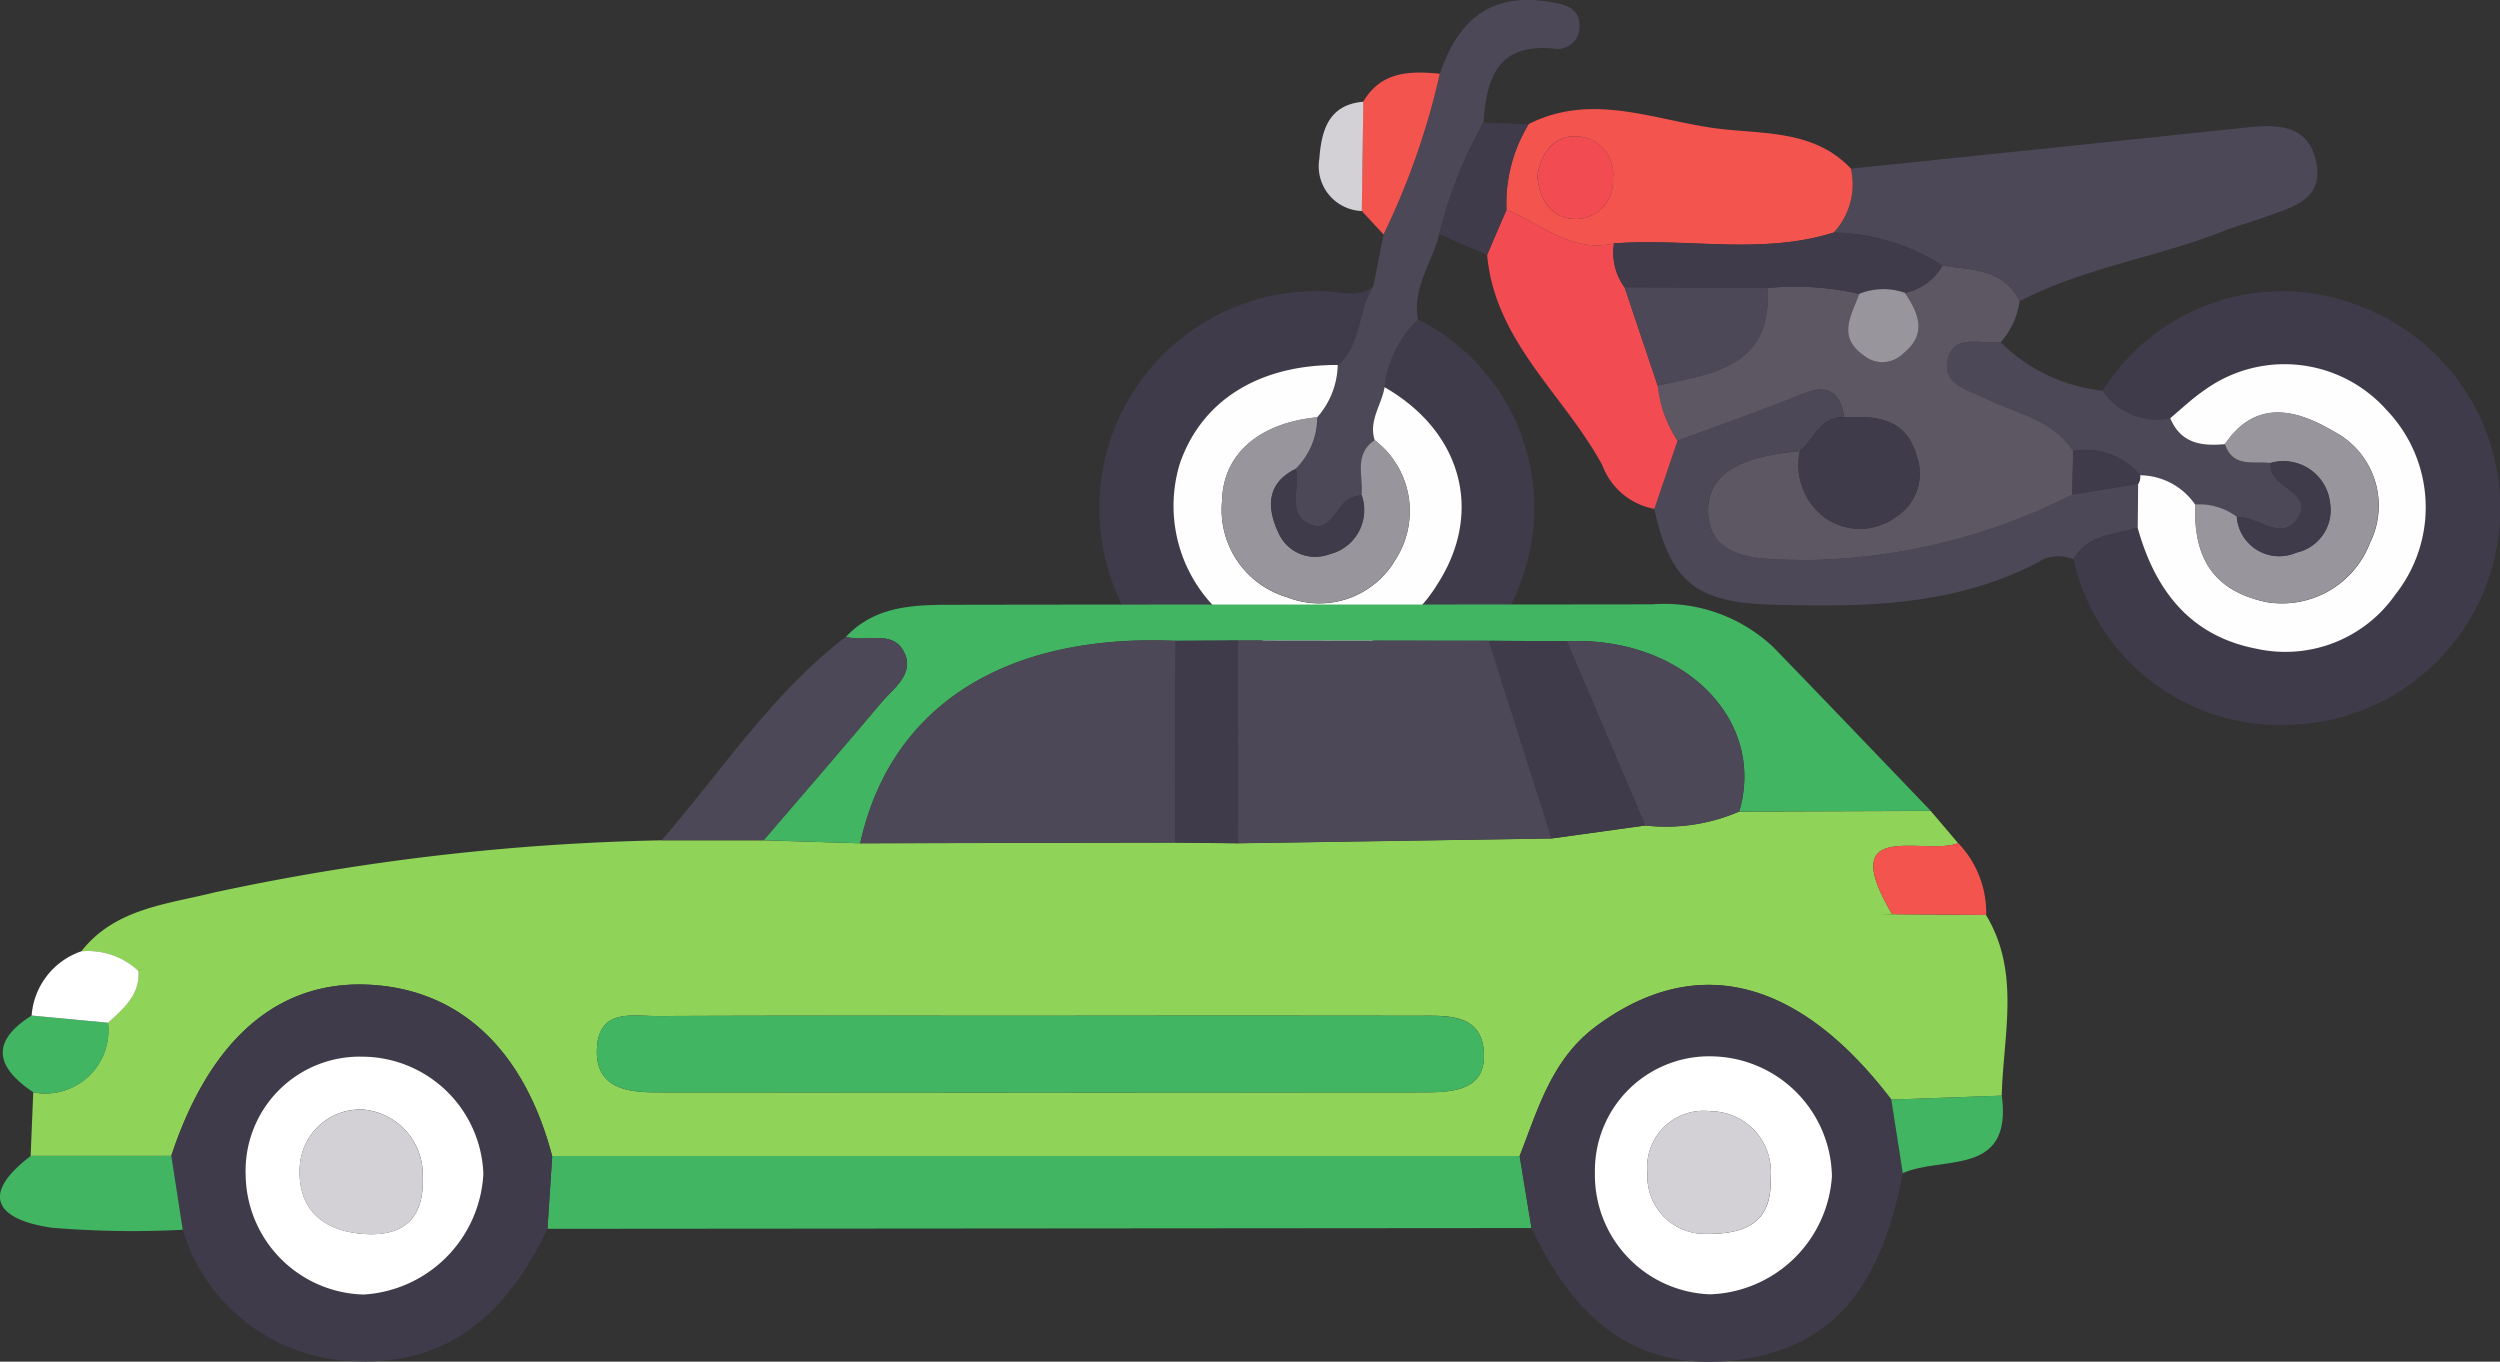 <svg xmlns="http://www.w3.org/2000/svg" xmlns:xlink="http://www.w3.org/1999/xlink" id="Group_130" data-name="Group 130" width="84.418" height="45.979" viewBox="0 0 84.418 45.979"><rect x="0" y="0" width="84.418" height="45.979" fill="#333333" stroke="none"/><defs><clipPath id="clip-path"><rect id="Rectangle_264" data-name="Rectangle 264" width="84.418" height="45.98" fill="none"></rect></clipPath></defs><g id="Group_129" data-name="Group 129" transform="translate(0 0)" clip-path="url(#clip-path)"><path id="Path_2040" data-name="Path 2040" d="M52.569,11.287c-.5.392-1.047.184-1.592.167A7.329,7.329,0,0,0,48.933,25.9a7.305,7.305,0,0,0,8.539-4.417A7.119,7.119,0,0,0,54.083,12.4a3.739,3.739,0,0,0-1.127,2.284c2.626,1.509,3.352,4.242,1.774,6.667a4.72,4.72,0,0,1-7.024,1.2,4.9,4.9,0,0,1-1.668-5.264c.729-2.146,2.668-3.362,5.339-3.351.808-.7.662-1.828,1.192-2.653" transform="translate(-6.203 -1.615)" fill="#403b4a" fill-rule="evenodd"></path><path id="Path_2041" data-name="Path 2041" d="M81.716,20.538a7.145,7.145,0,0,0,7.444,5.571,7.3,7.3,0,0,0,2.414-14.054A7.149,7.149,0,0,0,82.7,14.833a2.205,2.205,0,0,0,2.276.93c.375-.312.729-.656,1.13-.929a4.612,4.612,0,0,1,6.176.653,4.745,4.745,0,0,1,.3,6.225,4.531,4.531,0,0,1-4.7,1.835c-2.241-.431-3.421-1.984-4.006-4.082-.771.254-1.691.211-2.162,1.073" transform="translate(-11.696 -1.641)" fill="#403b4a" fill-rule="evenodd"></path><path id="Path_2042" data-name="Path 2042" d="M76.907,13.055a2.65,2.65,0,0,0,.64-1.389c-.548-1.1-1.622-1.049-2.606-1.2a1.9,1.9,0,0,1-1.267.921c.472.7.764,1.395-.068,2.06a.99.99,0,0,1-1.317.058c-.917-.638-.42-1.364-.156-2.081a9.519,9.519,0,0,0-3.1-.2c.165,2.678-1.86,2.888-3.713,3.293A4.153,4.153,0,0,0,66,16.38c1.413-.525,2.836-1.021,4.235-1.585.859-.346,1.255-.046,1.392.794,1.075-.048,2.085.01,2.447,1.311a1.736,1.736,0,0,1-.713,2.062,2.054,2.054,0,0,1-2.391.018,2.228,2.228,0,0,1-.845-2.248c-1.466.138-3.218.5-3.092,2.166.121,1.607,1.978,1.476,3.3,1.514a20.413,20.413,0,0,0,8.993-2.207c.01-.491.02-.983.031-1.475-.679-1.058-1.891-1.266-2.906-1.758-.613-.3-1.457-.47-1.346-1.233.147-1.019,1.134-.609,1.808-.685" transform="translate(-9.35 -1.498)" fill="#5d5764" fill-rule="evenodd"></path><path id="Path_2043" data-name="Path 2043" d="M75.935,9.681c.984.15,2.057.1,2.606,1.2,2.173-1.128,4.616-1.473,6.871-2.361.455-.179.931-.305,1.389-.471.92-.332,2.05-.587,1.743-1.916-.286-1.239-1.338-1.221-2.371-1.112q-6.662.7-13.328,1.386a2.391,2.391,0,0,1-.58,2.157,6.983,6.983,0,0,1,3.67,1.118" transform="translate(-10.343 -0.712)" fill="#4d4857" fill-rule="evenodd"></path><path id="Path_2044" data-name="Path 2044" d="M79.3,18.9a20.412,20.412,0,0,1-8.992,2.207c-1.32-.038-3.177.093-3.3-1.514-.125-1.665,1.627-2.028,3.093-2.166.492-.392.684-1.176,1.5-1.143-.137-.841-.533-1.14-1.392-.794-1.4.564-2.821,1.06-4.235,1.585q-.391,1.152-.784,2.3c.543,2.468,1.417,3.161,3.919,3.238,3.092.093,6.151.061,9-1.405a1.29,1.29,0,0,1,1.238-.123c.47-.862,1.391-.818,2.162-1.074q.009-.742.016-1.483L79.3,18.9" transform="translate(-9.331 -2.197)" fill="#4d4857" fill-rule="evenodd"></path><path id="Path_2045" data-name="Path 2045" d="M62.991,8.835C61.558,9.168,60.54,8.18,59.36,7.7a5.166,5.166,0,0,1,.746-2.891c2.17-1.106,4.316-.1,6.445.156,1.521.181,3.22.051,4.439,1.344a2.391,2.391,0,0,1-.579,2.157c-2.443.769-4.952.176-7.421.368m-1.273-.824a1.254,1.254,0,0,0,1.236-1.329A1.281,1.281,0,0,0,61.668,5.22c-.739-.005-1.143.59-1.265,1.337.067.823.478,1.453,1.314,1.454" transform="translate(-8.491 -0.616)" fill="#f4544e" fill-rule="evenodd"></path><path id="Path_2046" data-name="Path 2046" d="M54.061,13.068a3.741,3.741,0,0,1,1.127-2.284c-.2-1.072.485-1.919.722-2.878A14.869,14.869,0,0,1,57.4,4.139c.1-1.48.469-2.678,2.356-2.5A.745.745,0,0,0,60.645.9c.01-.637-.47-.743-1-.834C57.643-.278,56.524.7,55.93,2.494a24.99,24.99,0,0,1-1.9,5.422q-.176.878-.351,1.755c-.53.825-.385,1.954-1.193,2.653a2.745,2.745,0,0,1-.688,1.763,2.429,2.429,0,0,1-.733,1.749c.151.607-.283,1.423.362,1.808.819.488.971-.62,1.519-.847a2.123,2.123,0,0,1,.341-.079c.066-.638-.273-1.374.446-1.857-.217-.659.233-1.194.332-1.793" transform="translate(-7.308 0)" fill="#4d4857" fill-rule="evenodd"></path><path id="Path_2047" data-name="Path 2047" d="M62.889,9.4c-1.434.333-2.452-.656-3.631-1.134q-.328.76-.654,1.519c.259,2.937,2.612,4.736,3.894,7.116a2.319,2.319,0,0,0,1.752,1.465q.392-1.153.784-2.3a4.138,4.138,0,0,1-.67-1.86q-.559-1.661-1.117-3.319A1.97,1.97,0,0,1,62.889,9.4" transform="translate(-8.388 -1.183)" fill="#f24c52" fill-rule="evenodd"></path><path id="Path_2048" data-name="Path 2048" d="M78.538,13.484c-.674.075-1.661-.334-1.808.685-.111.763.733.936,1.346,1.233,1.015.493,2.227.7,2.906,1.758a2.361,2.361,0,0,1,2.262.816,2.278,2.278,0,0,1,1.86.991,2.122,2.122,0,0,1,1.407.414c.691-.029,1.483.829,2.026.091.642-.872-.771-1.035-.87-1.724-.009-.061-.019-.12-.027-.18-.571-.068-1.271.166-1.53-.644-.793.079-1.5-.021-1.852-.874a2.205,2.205,0,0,1-2.276-.93,5.745,5.745,0,0,1-3.445-1.635" transform="translate(-10.981 -1.927)" fill="#4d4857" fill-rule="evenodd"></path><path id="Path_2049" data-name="Path 2049" d="M54.4,8.326A24.981,24.981,0,0,0,56.3,2.9c-1.014-.1-1.982-.081-2.586.943q-.024,1.844-.051,3.691c.244.262.489.527.733.79" transform="translate(-7.681 -0.41)" fill="#f4544e" fill-rule="evenodd"></path><path id="Path_2050" data-name="Path 2050" d="M58.335,9.3q.326-.761.654-1.519a5.158,5.158,0,0,1,.746-2.891l-1.521-.057A14.875,14.875,0,0,0,56.721,8.6l1.614.7" transform="translate(-8.119 -0.691)" fill="#403b4a" fill-rule="evenodd"></path><path id="Path_2051" data-name="Path 2051" d="M53.425,7.7q.026-1.846.051-3.691c-1.2.1-1.416,1.01-1.487,1.936A1.512,1.512,0,0,0,53.425,7.7" transform="translate(-7.44 -0.574)" fill="#d3d1d5" fill-rule="evenodd"></path><path id="Path_2052" data-name="Path 2052" d="M51.1,16.145a2.742,2.742,0,0,0,.689-1.762c-2.672-.012-4.61,1.206-5.339,3.351A4.905,4.905,0,0,0,48.12,23a4.721,4.721,0,0,0,7.025-1.2c1.577-2.424.852-5.158-1.775-6.667-.1.6-.548,1.135-.332,1.793a3.013,3.013,0,0,1,.7,4.032,2.973,2.973,0,0,1-3.667,1.266,3.076,3.076,0,0,1-2.19-3.237c.033-1.624,1.293-2.649,3.222-2.835" transform="translate(-6.617 -2.059)" fill="#fefefe" fill-rule="evenodd"></path><path id="Path_2053" data-name="Path 2053" d="M86.182,19.094a2.28,2.28,0,0,0-1.86-.991.437.437,0,0,1-.066.291c-.005.5-.01.989-.016,1.484.584,2.1,1.765,3.651,4.006,4.082a4.531,4.531,0,0,0,4.7-1.835,4.745,4.745,0,0,0-.3-6.225,4.612,4.612,0,0,0-6.176-.653c-.4.273-.755.617-1.13.929.351.853,1.059.953,1.852.876,1.039-1.537,2.42-1.161,3.637-.446a2.826,2.826,0,0,1,1.258,3.779,3.183,3.183,0,0,1-3.513,2c-1.707-.374-2.456-1.406-2.386-3.286" transform="translate(-12.057 -2.055)" fill="#fefefe" fill-rule="evenodd"></path><path id="Path_2054" data-name="Path 2054" d="M63.6,9.53a1.97,1.97,0,0,0,.359,1.483l4.829.025a9.586,9.586,0,0,1,3.094.2,2.156,2.156,0,0,1,1.541-.034,1.9,1.9,0,0,0,1.267-.921,6.98,6.98,0,0,0-3.67-1.117c-2.442.769-4.951.175-7.42.368" transform="translate(-9.098 -1.311)" fill="#403b4a" fill-rule="evenodd"></path><path id="Path_2055" data-name="Path 2055" d="M72.424,16.443c-.817-.033-1.009.751-1.5,1.144a2.227,2.227,0,0,0,.845,2.247,2.054,2.054,0,0,0,2.391-.018,1.736,1.736,0,0,0,.713-2.062c-.362-1.3-1.373-1.359-2.447-1.311" transform="translate(-10.15 -2.352)" fill="#403b4a" fill-rule="evenodd"></path><path id="Path_2056" data-name="Path 2056" d="M68.852,11.349l-4.829-.025q.559,1.659,1.116,3.318c1.853-.4,3.876-.614,3.713-3.293" transform="translate(-9.164 -1.621)" fill="#4d4857" fill-rule="evenodd"></path><path id="Path_2057" data-name="Path 2057" d="M74.748,11.52a2.158,2.158,0,0,0-1.54.034c-.264.719-.762,1.446.156,2.084a.988.988,0,0,0,1.316-.059c.833-.665.541-1.356.068-2.059" transform="translate(-10.425 -1.631)" fill="#98959d" fill-rule="evenodd"></path><path id="Path_2058" data-name="Path 2058" d="M83.886,18.883a.437.437,0,0,0,.066-.291,2.362,2.362,0,0,0-2.263-.816c-.01.492-.02.984-.031,1.475l2.228-.368" transform="translate(-11.688 -2.543)" fill="#403b4a" fill-rule="evenodd"></path><path id="Path_2059" data-name="Path 2059" d="M60.584,6.71c.067.823.479,1.453,1.314,1.454a1.255,1.255,0,0,0,1.237-1.329A1.282,1.282,0,0,0,61.85,5.373c-.74,0-1.143.59-1.266,1.337" transform="translate(-8.671 -0.769)" fill="#f24c52" fill-rule="evenodd"></path><path id="Path_2060" data-name="Path 2060" d="M51.378,16.439c-1.929.185-3.188,1.211-3.222,2.835a3.076,3.076,0,0,0,2.19,3.237,2.973,2.973,0,0,0,3.667-1.266,3.013,3.013,0,0,0-.7-4.032c-.719.483-.38,1.218-.446,1.858a1.534,1.534,0,0,1-1.1,2,1.353,1.353,0,0,1-1.7-.71c-.38-.8-.456-1.67.571-2.172a2.432,2.432,0,0,0,.733-1.75" transform="translate(-6.892 -2.353)" fill="#98959d" fill-rule="evenodd"></path><path id="Path_2061" data-name="Path 2061" d="M50.923,18.481c-1.026.5-.949,1.376-.57,2.172a1.352,1.352,0,0,0,1.7.71,1.535,1.535,0,0,0,1.1-2,1.881,1.881,0,0,0-.341.08c-.548.226-.7,1.333-1.519.845-.645-.384-.212-1.2-.362-1.807" transform="translate(-7.17 -2.645)" fill="#403b4a" fill-rule="evenodd"></path><path id="Path_2062" data-name="Path 2062" d="M86.505,19.366c-.069,1.88.68,2.912,2.386,3.286a3.183,3.183,0,0,0,3.513-2,2.826,2.826,0,0,0-1.258-3.779c-1.217-.715-2.6-1.091-3.637.446.26.809.96.575,1.53.642a1.583,1.583,0,0,1,2.02,1.352,1.47,1.47,0,0,1-1.133,1.67,1.438,1.438,0,0,1-2.016-1.208,2.122,2.122,0,0,0-1.407-.414" transform="translate(-12.381 -2.327)" fill="#98959d" fill-rule="evenodd"></path><path id="Path_2063" data-name="Path 2063" d="M88.148,20.06a1.438,1.438,0,0,0,2.017,1.208A1.471,1.471,0,0,0,91.3,19.6a1.584,1.584,0,0,0-2.021-1.353c.009.061.019.12.028.181.1.689,1.511.852.869,1.725-.542.738-1.333-.121-2.026-.092" transform="translate(-12.617 -2.607)" fill="#403b4a" fill-rule="evenodd"></path><path id="Path_2064" data-name="Path 2064" d="M64.038,42.16c-3.146-4.122-6.6-4.957-9.953-2.486-1.518,1.119-1.968,2.791-2.6,4.394l-32.669,0c-.945-3.58-3.1-5.612-6.136-5.782-3.1-.174-5.415,1.817-6.724,5.777l-4.747,0c.028-.715.059-1.429.088-2.144a2.132,2.132,0,0,0,2.522-2.35c.519-.479,1.079-.935,1.027-1.749a23.644,23.644,0,0,1,9.411-2.28c15.378-.083,30.757-.357,46.137-.376,1.224,0,2.447.816,3.671.739l3.172.028c1.173,1.945.58,4.044.53,6.1l-3.733.134M22.371,39.343c-.828,0-1.951-.26-2.038,1.049-.089,1.344.938,1.525,1.975,1.527q12.949.01,25.9,0c.995,0,2.171-.04,2.072-1.387-.1-1.305-1.3-1.2-2.272-1.2q-6.343-.009-12.688,0c-4.317,0-8.634-.012-12.951.01" transform="translate(-0.174 -5.033)" fill="#8fd458" fill-rule="evenodd"></path><path id="Path_2065" data-name="Path 2065" d="M5.133,37.36a22.935,22.935,0,0,1,9.413-1.641c15.379-.084,30.757-.039,46.137-.057,1.224,0,2.448-.142,3.669-.219-1.954-3.295,1.111-1.947,2.225-2.4q-.46-.544-.923-1.087l-6.468.022a6.231,6.231,0,0,1-3.172.471l-3.16.438-10.587.163-2.123-.023L29.5,33.048l-3.26-.1H22.8a79.1,79.1,0,0,0-15.146,1.77c-1.566.392-3.322.535-4.451,1.981a2.487,2.487,0,0,1,1.929.665" transform="translate(-0.459 -4.573)" fill="#8fd458" fill-rule="evenodd"></path><path id="Path_2066" data-name="Path 2066" d="M54.4,45.556H21.735q-.081,1.23-.161,2.458Q38.187,48,54.8,47.988q-.2-1.215-.4-2.432" transform="translate(-3.088 -6.52)" fill="#42b563" fill-rule="evenodd"></path><path id="Path_2067" data-name="Path 2067" d="M13.011,51.514a6.227,6.227,0,0,1-5.873-4.438q-.194-1.245-.385-2.492c1.31-3.96,3.629-5.951,6.725-5.777,3.035.171,5.191,2.2,6.136,5.782q-.081,1.229-.161,2.458c-1.295,2.72-3.212,4.6-6.442,4.467m-3.75-6.289a4.089,4.089,0,0,0,3.987,4.044,4.308,4.308,0,0,0,4.04-4.073,4.107,4.107,0,0,0-4.069-3.962,3.854,3.854,0,0,0-3.958,3.991" transform="translate(-0.967 -5.553)" fill="#403b4a" fill-rule="evenodd"></path><path id="Path_2068" data-name="Path 2068" d="M62.483,40.2c3.354-2.471,6.808-1.637,9.954,2.486q.193,1.244.387,2.486c-.754,3.99-2.489,5.933-5.634,6.309-3.1.371-5.3-1.055-6.9-4.455q-.2-1.215-.4-2.432c.626-1.6,1.078-3.275,2.595-4.394m3.832,9.065a4.27,4.27,0,0,0,4.116-3.977,4.12,4.12,0,0,0-3.973-4.057,3.859,3.859,0,0,0-4.03,3.914,4.031,4.031,0,0,0,3.887,4.12" transform="translate(-8.572 -5.555)" fill="#403b4a" fill-rule="evenodd"></path><path id="Path_2069" data-name="Path 2069" d="M63.034,30.81l6.468-.022c-1.766-1.839-3.526-3.683-5.3-5.511a5.359,5.359,0,0,0-4.109-1.461c-7.845.012-15.691,0-23.535.015-1.316,0-2.668,0-3.685,1.081.65.189,1.548-.24,1.941.475.425.769-.35,1.271-.782,1.787-1.3,1.547-2.622,3.073-3.937,4.606l3.26.105C34.367,27.273,38.212,24.8,44,25.047l2.112-.012,8.474.011,2.632.015c3.9-.173,6.738,2.628,5.819,5.748" transform="translate(-4.307 -3.409)" fill="#42b563" fill-rule="evenodd"></path><path id="Path_2070" data-name="Path 2070" d="M29.517,31.962c1.315-1.534,2.638-3.059,3.938-4.606.432-.517,1.206-1.019.782-1.787-.392-.715-1.291-.285-1.942-.476C29.8,27,28.1,29.632,26.075,31.964q1.721,0,3.442,0" transform="translate(-3.732 -3.592)" fill="#4d4857" fill-rule="evenodd"></path><path id="Path_2071" data-name="Path 2071" d="M6.171,48.042q-.194-1.245-.385-2.491l-4.747,0c-1.868,1.426-.965,2.186.712,2.425a32.869,32.869,0,0,0,4.42.069" transform="translate(0 -6.519)" fill="#42b563" fill-rule="evenodd"></path><path id="Path_2072" data-name="Path 2072" d="M76.685,33.22c-1.114.458-4.179-.89-2.225,2.405l3.174.027a3.4,3.4,0,0,0-.949-2.433" transform="translate(-10.566 -4.755)" fill="#f4544e" fill-rule="evenodd"></path><path id="Path_2073" data-name="Path 2073" d="M74.532,43.307q.193,1.244.387,2.486c1.332-.6,3.71.144,3.345-2.619l-3.733.134" transform="translate(-10.668 -6.179)" fill="#42b563" fill-rule="evenodd"></path><path id="Path_2074" data-name="Path 2074" d="M1.144,42.615a2.132,2.132,0,0,0,2.522-2.351L1.084,40.02c-1.425.9-1.189,1.757.06,2.595" transform="translate(-0.015 -5.728)" fill="#42b563" fill-rule="evenodd"></path><path id="Path_2075" data-name="Path 2075" d="M1.246,39.656l2.583.244c.518-.479,1.079-.935,1.026-1.749a2.492,2.492,0,0,0-1.931-.664,2.489,2.489,0,0,0-1.678,2.169" transform="translate(-0.178 -5.364)" fill="#fff" fill-rule="evenodd"></path><path id="Path_2076" data-name="Path 2076" d="M38.515,40.028c-4.317,0-8.634-.012-12.951.01-.828,0-1.952-.26-2.038,1.049-.09,1.344.937,1.525,1.974,1.527q12.951.01,25.9,0c.995,0,2.171-.04,2.072-1.388-.1-1.3-1.3-1.194-2.272-1.2q-6.343-.009-12.688,0" transform="translate(-3.367 -5.728)" fill="#42b563" fill-rule="evenodd"></path><path id="Path_2077" data-name="Path 2077" d="M57.258,25.25l-8.475-.012.008,6.846,10.587-.162q-1.059-3.337-2.12-6.672" transform="translate(-6.982 -3.612)" fill="#4d4857" fill-rule="evenodd"></path><path id="Path_2078" data-name="Path 2078" d="M44.542,25.25c-5.785-.244-9.63,2.225-10.645,6.837l10.64-.027.005-6.81" transform="translate(-4.852 -3.612)" fill="#4d4857" fill-rule="evenodd"></path><path id="Path_2079" data-name="Path 2079" d="M67.565,31.017c.919-3.12-1.917-5.921-5.819-5.748q1.323,3.109,2.647,6.219a6.241,6.241,0,0,0,3.172-.471" transform="translate(-8.838 -3.616)" fill="#4d4857" fill-rule="evenodd"></path><path id="Path_2080" data-name="Path 2080" d="M63.953,31.486q-1.323-3.109-2.647-6.219l-2.632-.015q1.06,3.334,2.119,6.672l3.16-.438" transform="translate(-8.398 -3.614)" fill="#403b4a" fill-rule="evenodd"></path><path id="Path_2081" data-name="Path 2081" d="M46.319,25.251l-.005,6.81,2.123.023-.007-6.846-2.111.013" transform="translate(-6.629 -3.612)" fill="#403b4a" fill-rule="evenodd"></path><path id="Path_2082" data-name="Path 2082" d="M17.707,45.6a4.308,4.308,0,0,1-4.04,4.073A4.089,4.089,0,0,1,9.68,45.632a3.854,3.854,0,0,1,3.958-3.991A4.107,4.107,0,0,1,17.707,45.6m-6.2-.247c-.087,1.468.823,2.216,2.266,2.279,1.312.057,1.931-.6,1.888-1.907a2.213,2.213,0,0,0-2.025-2.3,2.049,2.049,0,0,0-2.129,1.927" transform="translate(-1.385 -5.96)" fill="#fff" fill-rule="evenodd"></path><path id="Path_2083" data-name="Path 2083" d="M66.882,41.631a4.12,4.12,0,0,1,3.973,4.057,4.27,4.27,0,0,1-4.116,3.977,4.032,4.032,0,0,1-3.887-4.121,3.859,3.859,0,0,1,4.03-3.913m1.9,4.128a2.05,2.05,0,0,0-2.015-2.277,1.912,1.912,0,0,0-2.142,2.1,1.944,1.944,0,0,0,1.8,2.038c1.738.068,2.4-.542,2.361-1.859" transform="translate(-8.996 -5.959)" fill="#fff" fill-rule="evenodd"></path><path id="Path_2084" data-name="Path 2084" d="M13.938,43.727a2.049,2.049,0,0,0-2.129,1.927c-.087,1.469.823,2.216,2.266,2.279,1.312.058,1.932-.6,1.888-1.907a2.212,2.212,0,0,0-2.024-2.3" transform="translate(-1.689 -6.259)" fill="#d3d1d5" fill-rule="evenodd"></path><path id="Path_2085" data-name="Path 2085" d="M66.717,47.928c1.738.068,2.4-.542,2.361-1.859a2.049,2.049,0,0,0-2.015-2.277,1.911,1.911,0,0,0-2.142,2.1,1.944,1.944,0,0,0,1.8,2.038" transform="translate(-9.292 -6.268)" fill="#d3d1d5" fill-rule="evenodd"></path></g></svg>